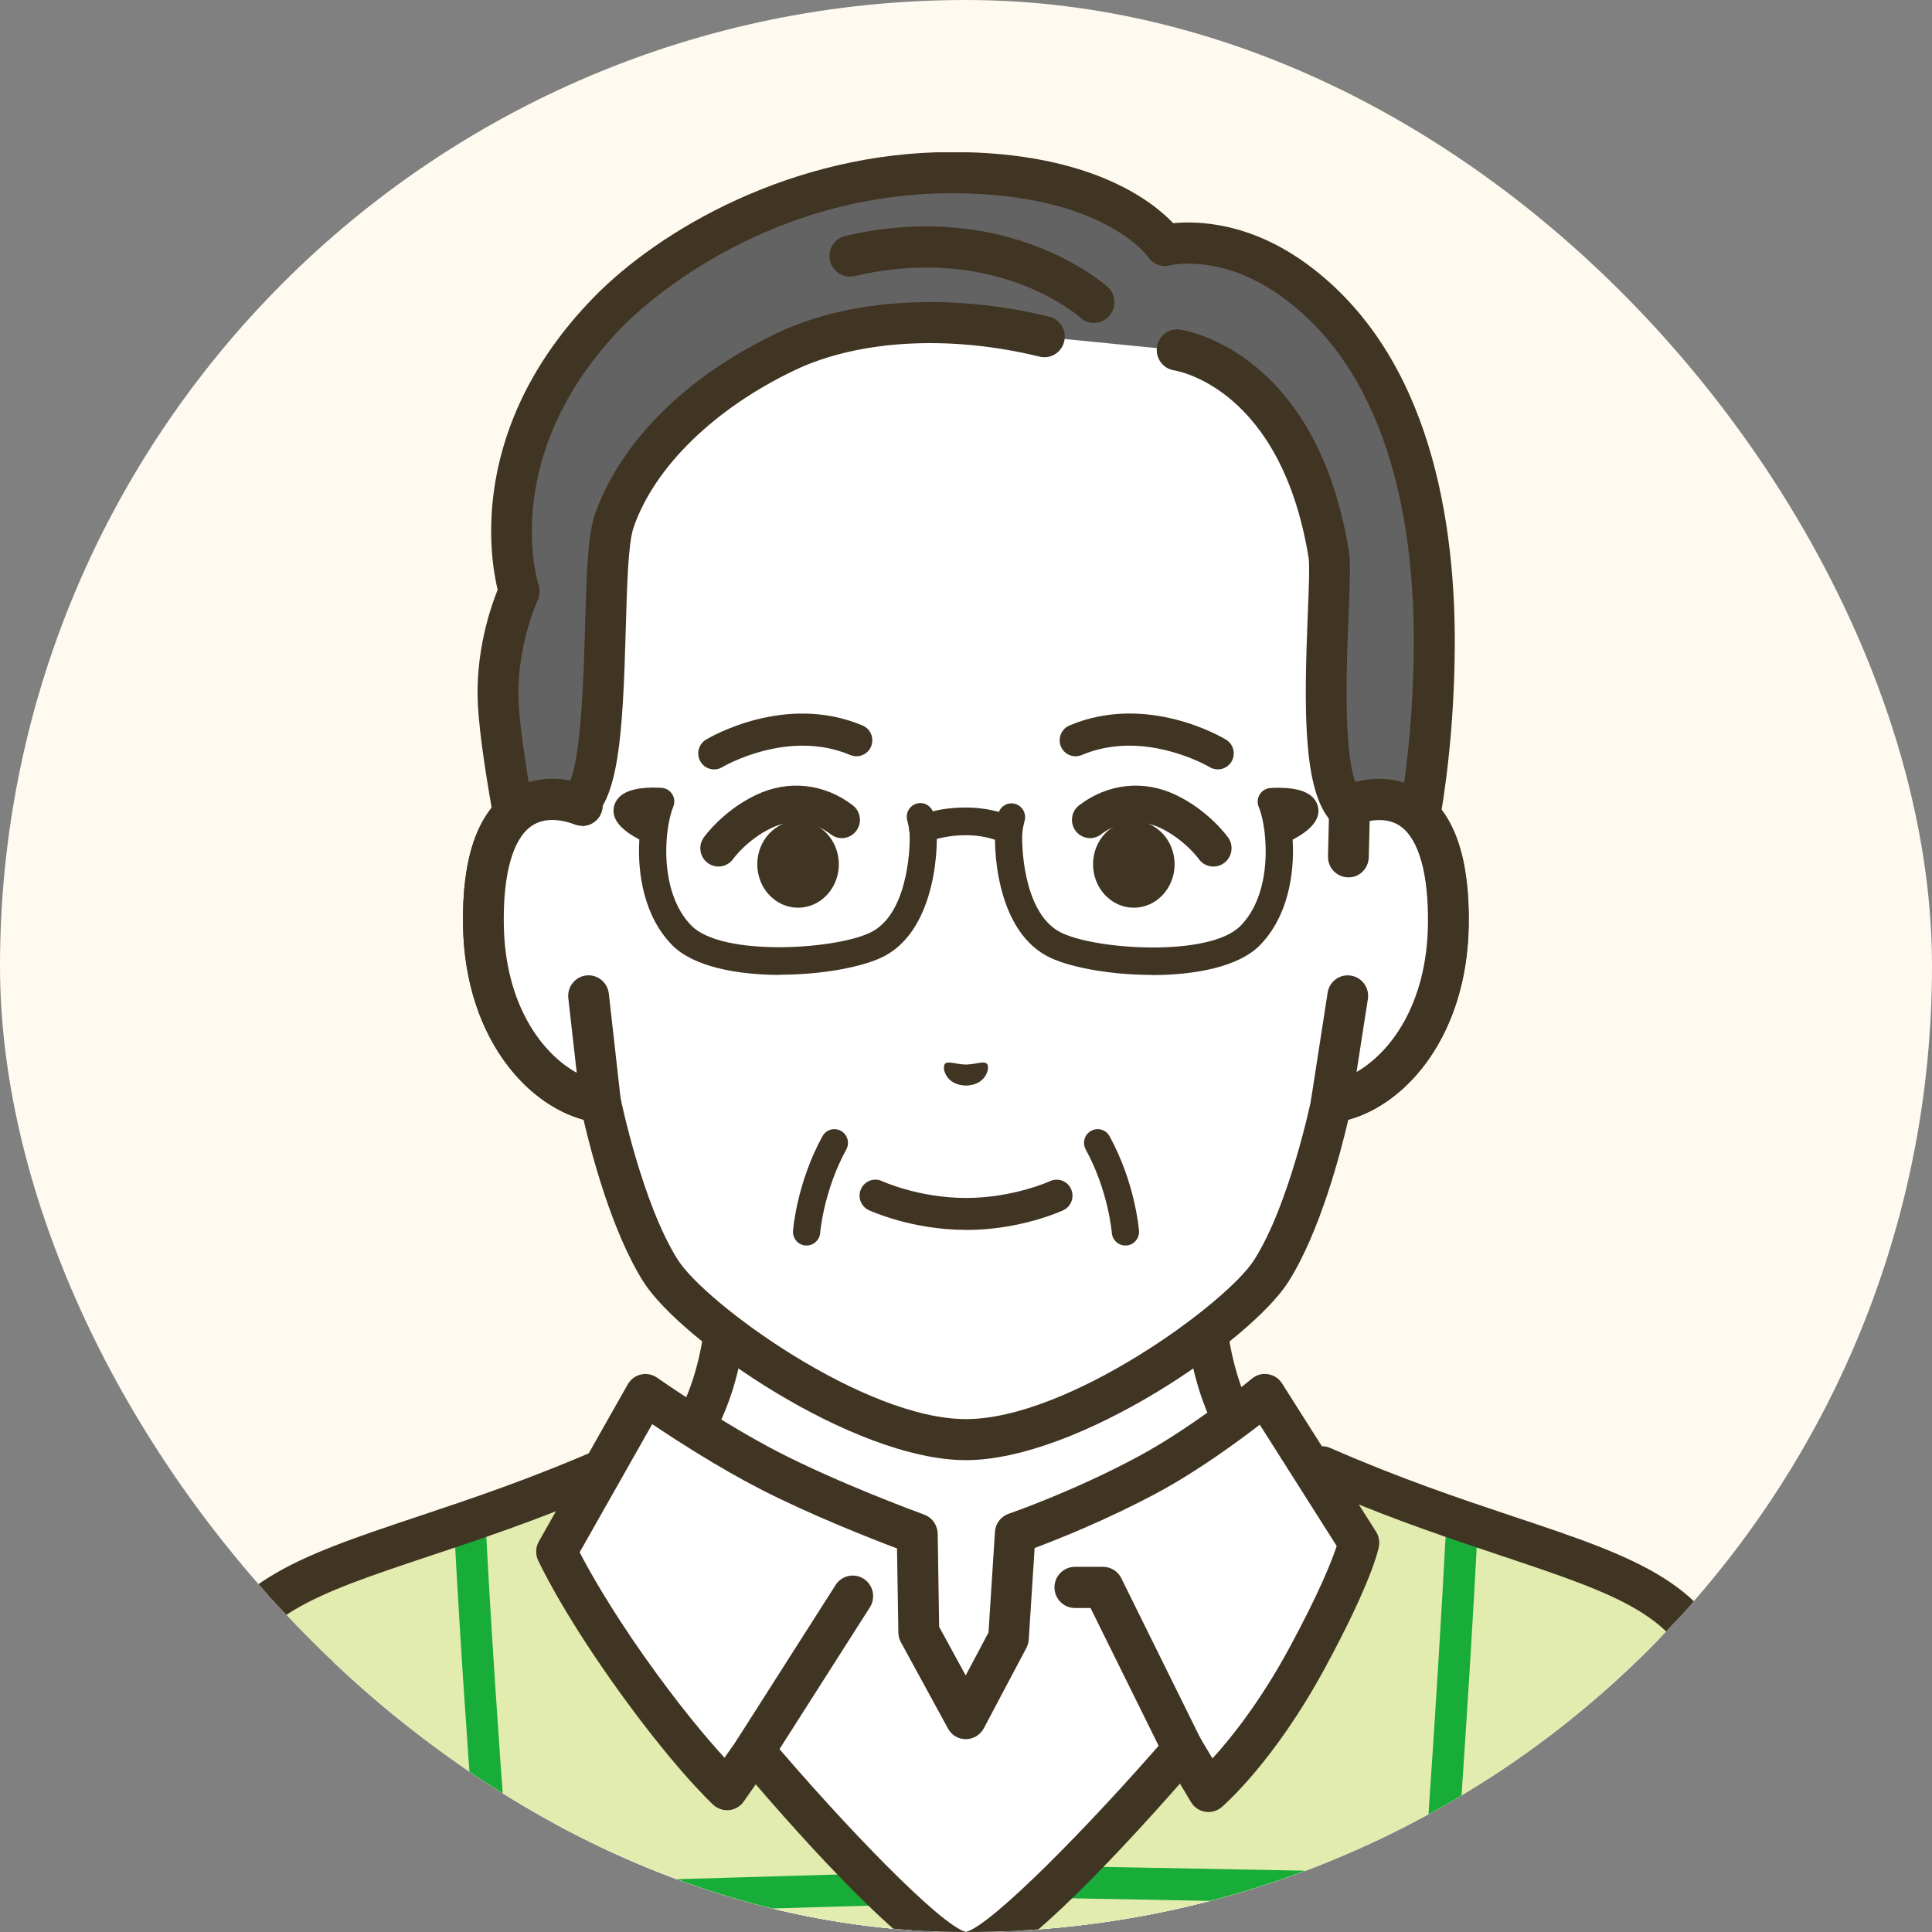 <svg width="100" height="100" viewBox="0 0 100 100" fill="none" xmlns="http://www.w3.org/2000/svg">
<rect x="0" y="0" width="100" height="100" fill="#808080" stroke="none"/>
<g clip-path="url(#clip0_2001_5460)">
<rect width="100" height="100" rx="50" fill="#FFFAF0"/>
<g clip-path="url(#clip1_2001_5460)">
<path d="M77.346 84.123C70.622 79.997 67.564 78.218 65.271 75.587C62.641 72.573 62.172 68.612 62.172 63.081C62.172 58.808 63.109 53.163 63.109 53.163L49.998 56.186L36.886 53.163C36.886 53.163 37.824 58.808 37.824 63.081C37.824 68.612 37.355 72.568 34.725 75.587C32.431 78.218 29.374 79.992 22.649 84.123C14.729 88.983 39.878 103.164 39.878 103.164H60.122C60.122 103.164 85.267 88.983 77.351 84.123H77.346Z" fill="white"/>
<path d="M39.873 104.229C39.7 104.229 39.522 104.186 39.358 104.091C37.393 102.984 20.164 93.085 20.047 86.636C20.028 85.656 20.37 84.27 22.096 83.215L23.479 82.368C29.266 78.823 31.906 77.205 33.927 74.886C36.3 72.166 36.764 68.498 36.764 63.085C36.764 58.954 35.85 53.399 35.84 53.342C35.784 52.992 35.901 52.637 36.159 52.391C36.417 52.145 36.774 52.05 37.121 52.126L49.993 55.098L62.865 52.126C63.208 52.046 63.569 52.145 63.822 52.391C64.08 52.637 64.197 52.992 64.141 53.342C64.132 53.399 63.217 58.954 63.217 63.085C63.217 68.498 63.681 72.166 66.054 74.886C68.075 77.205 70.715 78.823 76.502 82.368L77.885 83.215C79.611 84.275 79.954 85.661 79.935 86.636C79.817 93.085 62.589 102.984 60.624 104.091C60.117 104.38 59.47 104.196 59.189 103.68C58.903 103.169 59.086 102.516 59.597 102.232C66.608 98.276 77.754 90.535 77.825 86.598C77.834 86.205 77.731 85.614 76.788 85.031L75.405 84.184C69.613 80.636 66.701 78.856 64.469 76.292C61.656 73.065 61.107 69.005 61.107 63.085C61.107 60.114 61.543 56.555 61.824 54.554L50.227 57.227C50.073 57.265 49.913 57.265 49.759 57.227L38.162 54.554C38.443 56.555 38.879 60.114 38.879 63.085C38.879 69.01 38.331 73.065 35.517 76.292C33.28 78.856 30.373 80.636 24.581 84.184L23.198 85.031C22.255 85.609 22.157 86.2 22.162 86.598C22.232 90.539 33.379 98.281 40.389 102.232C40.896 102.521 41.078 103.169 40.797 103.68C40.605 104.03 40.244 104.224 39.873 104.224V104.229Z" fill="#403423"/>
<path d="M85.758 83.565L50.002 99.005L14.245 83.565C11.652 84.502 -0.01 86.787 -1.089 100.874C-1.159 101.797 -1.262 105.014 -1.445 111.819H101.444C101.262 105.014 101.158 101.797 101.088 100.874C100.01 86.782 88.347 84.502 85.754 83.565H85.758Z" fill="white"/>
<path d="M101.445 112.883C100.877 112.883 100.404 112.424 100.39 111.847C100.207 104.995 100.103 101.839 100.038 100.954C99.109 88.841 89.834 85.954 86.34 84.866C86.143 84.804 85.965 84.748 85.805 84.696L50.419 99.975C50.152 100.088 49.852 100.088 49.589 99.975L14.203 84.696C14.044 84.748 13.861 84.804 13.669 84.866C10.175 85.95 0.895 88.836 -0.029 100.95C-0.095 101.834 -0.198 104.991 -0.381 111.842C-0.395 112.429 -0.897 112.888 -1.464 112.879C-2.045 112.864 -2.505 112.372 -2.491 111.786C-2.303 104.806 -2.205 101.721 -2.13 100.789C-1.093 87.227 9.181 84.033 13.05 82.831C13.392 82.727 13.678 82.637 13.899 82.557C14.147 82.467 14.424 82.476 14.668 82.581L50.007 97.841L85.346 82.581C85.59 82.476 85.867 82.467 86.115 82.557C86.335 82.637 86.621 82.722 86.964 82.831C90.832 84.033 101.107 87.227 102.148 100.789C102.218 101.726 102.322 104.811 102.509 111.79C102.523 112.377 102.064 112.869 101.482 112.883C101.473 112.883 101.463 112.883 101.454 112.883H101.445Z" fill="#403423"/>
<path d="M68.455 75.932C66.729 81.345 52.952 100.386 49.997 100.386C47.043 100.386 33.266 81.345 31.54 75.932C19.868 81.057 12.59 80.801 11.014 87.232C9.354 92.503 9.814 102.909 10.583 111.814H89.416C90.18 102.913 90.65 92.508 88.985 87.232C87.409 80.801 80.126 81.052 68.459 75.932H68.455Z" fill="#E2ECAE"/>
<path d="M26.607 111.222C26.185 111.222 25.828 110.896 25.791 110.465C24.961 100.566 24.098 90.326 23.488 78.766C23.465 78.308 23.812 77.919 24.262 77.896C24.717 77.877 25.102 78.222 25.125 78.677C25.73 90.213 26.593 100.434 27.423 110.323C27.46 110.778 27.127 111.18 26.672 111.218C26.649 111.218 26.626 111.218 26.602 111.218L26.607 111.222Z" fill="#18AC38"/>
<path d="M73.557 111.222C73.557 111.222 73.515 111.222 73.496 111.222C73.046 111.189 72.704 110.792 72.741 110.333L72.896 108.256C73.623 98.503 74.312 89.295 74.87 78.681C74.894 78.222 75.278 77.877 75.733 77.901C76.188 77.924 76.535 78.312 76.507 78.771C75.949 89.404 75.259 98.621 74.532 108.383L74.378 110.461C74.345 110.896 73.984 111.227 73.562 111.227L73.557 111.222Z" fill="#18AC38"/>
<path d="M9.945 99.653C9.504 99.653 9.138 99.298 9.124 98.849C9.11 98.39 9.467 98.011 9.922 97.997L45.589 96.96C46.039 96.942 46.419 97.306 46.433 97.765C46.447 98.224 46.091 98.603 45.636 98.617L9.969 99.653C9.969 99.653 9.954 99.653 9.945 99.653Z" fill="#18AC38"/>
<path d="M90.049 98.905C90.049 98.905 90.039 98.905 90.035 98.905L54.794 98.243C54.339 98.233 53.983 97.855 53.987 97.401C53.997 96.942 54.353 96.582 54.822 96.587L90.063 97.249C90.518 97.259 90.874 97.637 90.869 98.091C90.86 98.546 90.494 98.905 90.049 98.905Z" fill="#18AC38"/>
<path d="M89.412 112.883C89.384 112.883 89.351 112.883 89.318 112.883C88.737 112.831 88.31 112.315 88.357 111.729C89.384 99.762 89.257 91.628 87.972 87.554C87.968 87.53 87.958 87.511 87.954 87.487C87.011 83.636 83.714 82.538 77.74 80.536C75.18 79.68 72.31 78.724 69.041 77.342C67.592 80.674 63.874 86.314 60.53 90.828C55.306 97.879 51.761 101.451 49.993 101.451C48.225 101.451 44.68 97.879 39.456 90.828C36.112 86.319 32.394 80.678 30.945 77.342C27.676 78.724 24.806 79.685 22.246 80.536C16.267 82.533 12.975 83.636 12.032 87.487C12.028 87.511 12.023 87.53 12.014 87.554C10.729 91.632 10.598 99.762 11.624 111.719C11.676 112.306 11.245 112.822 10.663 112.874C10.082 112.921 9.57 112.491 9.519 111.904C8.454 99.525 8.609 91.358 9.988 86.939C11.221 81.975 15.343 80.598 21.58 78.511C24.356 77.584 27.503 76.533 31.109 74.948C31.381 74.83 31.695 74.83 31.962 74.953C32.234 75.076 32.441 75.312 32.53 75.596C34.209 80.853 47.329 98.664 49.984 99.308C52.638 98.664 65.759 80.853 67.438 75.596C67.527 75.312 67.738 75.076 68.005 74.953C68.277 74.83 68.586 74.825 68.858 74.948C72.465 76.528 75.611 77.584 78.387 78.511C84.619 80.593 88.746 81.975 89.979 86.939C91.358 91.353 91.508 99.52 90.444 111.909C90.397 112.462 89.937 112.883 89.393 112.883H89.412Z" fill="#403423"/>
<path d="M49.998 88.954L47.56 84.487L47.48 79.401C47.48 79.401 43.142 77.825 39.808 76.107C36.76 74.536 33.412 72.189 33.412 72.189L28.811 80.319C28.811 80.319 29.871 82.628 32.474 86.328C35.569 90.724 37.637 92.64 37.637 92.64L39.039 90.639C39.039 90.639 47.874 101.082 49.998 101.082C52.123 101.082 61.234 90.535 61.234 90.535L62.552 92.735C62.552 92.735 65.075 90.587 67.644 85.855C70.041 81.44 70.336 79.86 70.336 79.86L65.473 72.189C65.473 72.189 62.434 74.711 59.414 76.339C55.949 78.204 52.554 79.372 52.554 79.372L52.207 84.804L50.003 88.964L49.998 88.954Z" fill="white"/>
<path d="M49.998 102.137C47.911 102.137 42.617 96.421 39.118 92.356L38.495 93.246C38.321 93.497 38.044 93.658 37.744 93.691C37.444 93.719 37.144 93.625 36.919 93.416C36.83 93.336 34.734 91.372 31.611 86.939C28.98 83.2 27.897 80.858 27.85 80.759C27.704 80.446 27.723 80.082 27.892 79.784L32.492 71.655C32.638 71.394 32.886 71.21 33.177 71.144C33.463 71.077 33.768 71.139 34.012 71.309C34.044 71.333 37.341 73.637 40.286 75.156C43.372 76.746 47.381 78.232 47.827 78.393C47.897 78.416 47.977 78.454 48.038 78.497C48.342 78.686 48.525 79.022 48.535 79.382L48.61 84.204L49.984 86.721L51.165 84.497L51.498 79.292C51.522 78.913 51.742 78.577 52.08 78.407C52.122 78.388 52.169 78.364 52.211 78.35C52.558 78.232 55.691 77.125 58.917 75.388C61.806 73.836 64.774 71.38 64.802 71.356C65.037 71.162 65.341 71.077 65.637 71.129C65.937 71.177 66.2 71.352 66.359 71.607L71.222 79.278C71.367 79.505 71.419 79.784 71.372 80.049C71.339 80.229 70.978 81.918 68.568 86.356C65.937 91.207 63.339 93.445 63.231 93.539C62.997 93.738 62.682 93.828 62.378 93.776C62.073 93.724 61.806 93.544 61.646 93.274L61.074 92.319C57.473 96.412 52.07 102.137 49.998 102.137ZM39.039 89.565C39.348 89.565 39.639 89.702 39.84 89.939C43.747 94.552 48.699 99.667 49.998 99.998C51.311 99.662 56.408 94.49 60.436 89.825C60.657 89.569 60.985 89.437 61.323 89.465C61.66 89.494 61.96 89.683 62.134 89.976L62.758 91.017C63.677 90.01 65.191 88.145 66.715 85.334C68.338 82.344 68.966 80.702 69.187 80.02L65.205 73.741C64.052 74.631 61.989 76.145 59.902 77.267C57.294 78.667 54.743 79.68 53.552 80.125L53.248 84.861C53.238 85.013 53.196 85.159 53.126 85.296L50.922 89.456C50.739 89.801 50.382 90.014 49.998 90.019C49.59 90.019 49.252 89.811 49.069 89.47L46.631 85.003C46.546 84.852 46.504 84.681 46.499 84.506L46.429 80.148C45.032 79.618 41.88 78.379 39.32 77.058C37.205 75.97 34.982 74.536 33.758 73.713L30.002 80.347C30.438 81.189 31.493 83.101 33.327 85.708C35.165 88.315 36.638 90.038 37.501 90.98L38.171 90.024C38.359 89.754 38.659 89.588 38.982 89.574C38.996 89.574 39.015 89.574 39.029 89.574L39.039 89.565Z" fill="#403423"/>
<path d="M61.233 91.59C60.844 91.59 60.474 91.372 60.286 90.998L56.446 83.229H55.634C55.053 83.229 54.579 82.751 54.579 82.164C54.579 81.577 55.053 81.099 55.634 81.099H57.097C57.496 81.099 57.862 81.326 58.04 81.691L62.171 90.052C62.429 90.577 62.218 91.216 61.698 91.481C61.547 91.557 61.388 91.595 61.229 91.595L61.233 91.59Z" fill="#403423"/>
<path d="M39.034 91.694C38.837 91.694 38.64 91.637 38.462 91.524C37.969 91.207 37.829 90.549 38.143 90.052L43.25 82.041C43.564 81.544 44.216 81.402 44.708 81.719C45.196 82.036 45.341 82.694 45.027 83.191L39.92 91.202C39.718 91.519 39.381 91.689 39.034 91.689V91.694Z" fill="#403423"/>
<path d="M69.867 41.678V31.363C69.867 28.387 69.13 25.457 67.709 22.85C64.999 17.872 59.517 12.071 50.077 12.033H49.913C40.473 12.076 34.992 17.872 32.281 22.85C30.86 25.457 30.124 28.387 30.124 31.363V41.678C27.925 40.836 24.914 41.385 25.017 47.886C25.111 53.645 28.544 56.73 31.081 57.047C31.081 57.047 32.225 62.688 34.194 65.782C35.85 68.385 44.417 74.508 49.993 74.508C55.569 74.508 64.131 68.385 65.791 65.782C67.761 62.688 68.905 57.047 68.905 57.047C71.442 56.73 74.875 53.645 74.969 47.886C75.072 41.385 72.061 40.836 69.862 41.678H69.867Z" fill="white"/>
<path d="M49.998 75.577C44.187 75.577 35.245 69.397 33.313 66.36C31.662 63.762 30.583 59.602 30.204 57.956C27.123 57.118 24.056 53.513 23.967 47.905C23.91 44.465 24.689 42.151 26.279 41.025C27.076 40.462 28.037 40.226 29.073 40.334V31.367C29.073 28.211 29.866 25.088 31.357 22.344C33.655 18.118 39.127 11.021 49.908 10.973H50.077C60.863 11.021 66.331 18.118 68.633 22.344C70.129 25.093 70.917 28.211 70.917 31.367V40.334C71.953 40.226 72.915 40.457 73.712 41.025C75.301 42.151 76.08 44.47 76.024 47.905C75.934 53.517 72.868 57.118 69.787 57.956C69.407 59.602 68.333 63.762 66.678 66.36C64.746 69.393 55.803 75.577 49.993 75.577H49.998ZM28.59 42.445C28.22 42.445 27.835 42.53 27.493 42.771C26.537 43.448 26.035 45.26 26.077 47.877C26.161 53.044 29.134 55.737 31.216 56.002C31.667 56.058 32.028 56.399 32.122 56.844C32.131 56.901 33.252 62.328 35.09 65.215C36.525 67.472 44.722 73.453 50.002 73.453C55.282 73.453 63.475 67.472 64.914 65.215C66.753 62.328 67.873 56.896 67.883 56.844C67.972 56.399 68.338 56.058 68.788 56.002C70.87 55.741 73.843 53.044 73.927 47.877C73.97 45.265 73.468 43.453 72.511 42.771C71.751 42.232 70.767 42.483 70.251 42.681C69.927 42.804 69.562 42.762 69.275 42.563C68.99 42.364 68.821 42.038 68.821 41.688V31.372C68.821 28.571 68.122 25.808 66.795 23.371C64.718 19.552 59.784 13.145 50.087 13.102H49.927C40.23 13.145 35.296 19.552 33.224 23.371C31.896 25.808 31.198 28.571 31.198 31.372V41.688C31.198 42.038 31.029 42.364 30.743 42.563C30.457 42.762 30.091 42.804 29.767 42.681C29.481 42.573 29.055 42.445 28.605 42.445H28.59Z" fill="#403423"/>
<path d="M52.197 43.703C52.075 43.703 51.953 43.67 51.841 43.609C51.813 43.595 51.147 43.23 49.989 43.23C48.83 43.23 48.089 43.557 48.085 43.562C47.733 43.732 47.306 43.585 47.133 43.23C46.959 42.875 47.1 42.45 47.452 42.275C47.55 42.227 48.446 41.797 49.989 41.797C51.531 41.797 52.465 42.312 52.563 42.369C52.901 42.573 53.013 43.013 52.816 43.353C52.685 43.581 52.446 43.708 52.202 43.708L52.197 43.703Z" fill="#403423"/>
<path d="M40.38 50.461C38.143 50.461 35.897 50.035 34.799 48.928C33.346 47.456 32.984 45.237 33.092 43.453C32.206 42.989 31.756 42.492 31.756 41.967C31.756 41.688 31.868 41.428 32.079 41.233C32.595 40.746 33.655 40.741 34.246 40.779C34.476 40.793 34.677 40.921 34.799 41.115C34.916 41.309 34.935 41.555 34.846 41.763C34.729 42.047 34.612 42.502 34.546 43.046C34.546 43.084 34.541 43.117 34.532 43.155C34.377 44.612 34.555 46.661 35.793 47.915C37.411 49.552 43.447 49.145 45.158 48.213C47.099 47.153 47.137 43.467 47.071 43.008C47.034 42.743 46.959 42.468 46.959 42.464C46.856 42.085 47.076 41.697 47.451 41.593C47.826 41.489 48.211 41.711 48.314 42.09C48.314 42.104 48.413 42.45 48.459 42.804C48.567 43.557 48.53 47.981 45.824 49.462C44.769 50.039 42.579 50.451 40.375 50.451L40.38 50.461Z" fill="#403423"/>
<path d="M59.615 50.461C57.411 50.461 55.226 50.049 54.166 49.472C51.456 47.995 51.423 43.571 51.531 42.819C51.582 42.464 51.676 42.118 51.676 42.104C51.779 41.726 52.164 41.503 52.539 41.607C52.914 41.711 53.134 42.099 53.036 42.478C53.036 42.478 52.961 42.757 52.923 43.022C52.858 43.481 52.895 47.167 54.837 48.227C56.548 49.159 62.584 49.566 64.201 47.929C65.444 46.675 65.622 44.621 65.463 43.164C65.458 43.131 65.453 43.098 65.453 43.06C65.388 42.511 65.275 42.057 65.153 41.773C65.064 41.56 65.083 41.319 65.2 41.125C65.317 40.931 65.524 40.803 65.754 40.789C66.34 40.751 67.404 40.756 67.92 41.243C68.126 41.437 68.243 41.702 68.243 41.976C68.243 42.497 67.793 42.998 66.907 43.462C67.015 45.241 66.654 47.465 65.2 48.937C64.103 50.044 61.857 50.47 59.62 50.47L59.615 50.461Z" fill="#403423"/>
<path d="M67.091 14.598C63.433 11.882 60.291 12.71 60.291 12.71C60.291 12.71 57.867 8.948 49.271 8.948C40.676 8.948 34.068 13.481 31.451 16.178C24.511 23.328 26.865 30.625 26.865 30.625C26.865 30.625 25.609 33.275 25.782 36.468C25.956 39.658 27.414 46.476 27.414 46.476C27.414 46.476 28.249 42.752 29.843 41.683C31.874 40.325 30.931 29.489 31.78 26.991C32.727 24.203 35.466 20.692 40.69 18.208C43.785 16.737 48.629 16.112 54.05 17.442L60.92 18.123C60.92 18.123 67.194 18.994 68.774 28.703C69.037 30.326 67.902 39.483 69.581 41.683C70.505 42.89 72.502 46.476 72.502 46.476C72.502 46.476 74.158 41.579 74.228 33.634C74.28 28.235 73.393 19.278 67.091 14.598Z" fill="#636363"/>
<path d="M72.502 47.536C72.122 47.536 71.771 47.333 71.583 46.992C71.564 46.959 69.609 43.462 68.746 42.327C67.442 40.618 67.499 36.539 67.691 31.779C67.742 30.535 67.794 29.252 67.733 28.869C66.312 20.129 60.994 19.207 60.769 19.169C60.197 19.079 59.799 18.54 59.883 17.962C59.967 17.385 60.493 16.983 61.065 17.058C61.351 17.096 68.132 18.156 69.815 28.519C69.909 29.087 69.871 30.109 69.801 31.86C69.689 34.633 69.478 39.79 70.42 41.025C70.865 41.612 71.536 42.691 72.127 43.689C72.587 41.536 73.135 38.054 73.177 33.615C73.234 27.639 72.113 19.637 66.472 15.45C63.306 13.098 60.666 13.708 60.558 13.737C60.122 13.845 59.658 13.661 59.414 13.282C59.4 13.263 57.079 10.003 49.276 10.003C39.208 10.003 32.896 16.207 32.211 16.912C25.838 23.48 27.789 30.014 27.878 30.289C27.958 30.544 27.939 30.828 27.826 31.074C27.817 31.098 26.692 33.539 26.846 36.398C26.931 37.973 27.348 40.505 27.737 42.606C28.145 41.867 28.656 41.196 29.271 40.784C30.068 40.14 30.213 34.997 30.279 32.522C30.349 29.957 30.41 27.748 30.79 26.631C31.39 24.871 33.51 20.437 40.249 17.229C43.972 15.454 49.229 15.142 54.307 16.391C54.875 16.528 55.222 17.106 55.081 17.678C54.945 18.251 54.373 18.601 53.806 18.459C49.182 17.323 44.45 17.584 41.149 19.155C36.98 21.137 33.852 24.189 32.788 27.322C32.511 28.131 32.45 30.393 32.389 32.584C32.234 38.082 32.028 41.494 30.434 42.558C29.496 43.188 28.694 45.615 28.45 46.699C28.342 47.186 27.916 47.527 27.423 47.527H27.418C26.921 47.527 26.495 47.177 26.391 46.685C26.331 46.401 24.914 39.743 24.736 36.506C24.586 33.771 25.397 31.42 25.758 30.525C25.341 28.803 24.262 22.05 30.706 15.416C34.087 11.934 40.975 7.869 49.28 7.869C56.418 7.869 59.63 10.396 60.727 11.555C61.965 11.428 64.708 11.484 67.728 13.727C74.092 18.45 75.358 27.156 75.297 33.629C75.222 41.65 73.585 46.595 73.515 46.803C73.379 47.2 73.027 47.48 72.615 47.522C72.582 47.522 72.549 47.522 72.516 47.522L72.502 47.536Z" fill="#403423"/>
<path d="M56.619 16.713C56.37 16.713 56.117 16.623 55.92 16.443C55.737 16.282 51.484 12.601 44.225 14.29C43.658 14.423 43.09 14.063 42.959 13.491C42.828 12.918 43.184 12.345 43.751 12.213C52.127 10.268 57.116 14.664 57.327 14.849C57.763 15.241 57.801 15.913 57.412 16.353C57.205 16.59 56.914 16.708 56.624 16.708L56.619 16.713Z" fill="#403423"/>
<path d="M30.129 41.678C27.93 40.836 24.919 41.385 25.022 47.886C25.116 53.645 28.549 56.73 31.085 57.047L30.466 51.539L30.129 41.673V41.678Z" fill="white"/>
<path d="M31.085 58.117C31.043 58.117 30.996 58.117 30.954 58.107C27.639 57.691 24.065 53.972 23.967 47.905C23.91 44.465 24.689 42.151 26.279 41.025C27.432 40.207 28.933 40.084 30.499 40.685C31.043 40.893 31.32 41.508 31.113 42.057C30.907 42.606 30.297 42.885 29.753 42.677C29.238 42.478 28.253 42.227 27.493 42.767C26.537 43.443 26.035 45.255 26.077 47.872C26.143 51.98 28.032 54.52 29.852 55.528L29.416 51.667C29.35 51.085 29.767 50.555 30.344 50.489C30.921 50.423 31.446 50.844 31.512 51.426L32.131 56.934C32.168 57.26 32.056 57.582 31.826 57.809C31.629 58.008 31.362 58.117 31.085 58.117Z" fill="#403423"/>
<path d="M69.867 41.678L69.801 44.342L69.764 51.544L68.91 57.052C71.447 56.735 74.88 53.65 74.974 47.891C75.077 41.39 72.066 40.841 69.867 41.683V41.678Z" fill="white"/>
<path d="M68.91 58.117C68.624 58.117 68.352 58.003 68.15 57.795C67.921 57.554 67.813 57.218 67.864 56.891L68.718 51.383C68.807 50.801 69.346 50.404 69.923 50.498C70.5 50.588 70.894 51.133 70.8 51.715L70.214 55.486C72.01 54.454 73.848 51.923 73.909 47.877C73.951 45.265 73.449 43.453 72.493 42.771C71.991 42.416 71.391 42.402 70.894 42.492L70.847 44.371C70.833 44.957 70.364 45.431 69.768 45.412C69.187 45.398 68.722 44.91 68.737 44.323L68.802 41.659C68.811 41.229 69.084 40.841 69.482 40.689C71.048 40.088 72.549 40.211 73.703 41.03C75.292 42.156 76.071 44.475 76.014 47.91C75.916 53.976 72.343 57.696 69.027 58.112C68.985 58.117 68.938 58.121 68.896 58.121L68.91 58.117Z" fill="#403423"/>
<path d="M36.961 39.824C36.679 39.824 36.407 39.682 36.258 39.421C36.023 39.029 36.15 38.522 36.539 38.286C36.703 38.186 40.623 35.853 44.647 37.552C45.064 37.727 45.261 38.215 45.088 38.636C44.914 39.057 44.431 39.256 44.014 39.081C40.773 37.708 37.42 39.686 37.388 39.705C37.256 39.786 37.111 39.824 36.966 39.824H36.961Z" fill="#403423"/>
<path d="M63.034 39.823C62.888 39.823 62.743 39.785 62.612 39.705C62.579 39.686 59.226 37.708 55.986 39.081C55.568 39.256 55.085 39.057 54.912 38.636C54.738 38.215 54.935 37.727 55.352 37.552C59.371 35.849 63.296 38.181 63.46 38.285C63.85 38.522 63.976 39.028 63.742 39.421C63.587 39.681 63.315 39.823 63.038 39.823H63.034Z" fill="#403423"/>
<path d="M37.185 44.853C36.998 44.853 36.81 44.797 36.646 44.678C36.224 44.375 36.121 43.784 36.421 43.358C36.459 43.301 37.411 41.967 39.136 41.144C40.796 40.349 42.667 40.552 44.14 41.683C44.553 42 44.632 42.592 44.318 43.008C44.004 43.424 43.418 43.505 43.005 43.188C41.664 42.161 40.318 42.672 39.938 42.852C38.672 43.457 37.959 44.442 37.955 44.451C37.772 44.711 37.481 44.853 37.185 44.853Z" fill="#403423"/>
<path d="M41.307 46.983C42.473 46.983 43.418 45.976 43.418 44.735C43.418 43.494 42.473 42.487 41.307 42.487C40.142 42.487 39.197 43.494 39.197 44.735C39.197 45.976 40.142 46.983 41.307 46.983Z" fill="#403423"/>
<path d="M62.809 44.853C62.514 44.853 62.223 44.716 62.04 44.451C62.04 44.446 61.318 43.457 60.056 42.852C59.676 42.672 58.331 42.156 56.989 43.188C56.577 43.505 55.991 43.424 55.676 43.008C55.362 42.592 55.442 42 55.855 41.683C57.327 40.552 59.198 40.349 60.858 41.144C62.584 41.967 63.531 43.301 63.573 43.358C63.873 43.784 63.77 44.375 63.348 44.678C63.184 44.797 62.996 44.853 62.809 44.853Z" fill="#403423"/>
<path d="M58.686 46.983C59.852 46.983 60.797 45.976 60.797 44.735C60.797 43.494 59.852 42.487 58.686 42.487C57.521 42.487 56.576 43.494 56.576 44.735C56.576 45.976 57.521 46.983 58.686 46.983Z" fill="#403423"/>
<path d="M48.905 55.069C49.055 54.894 49.463 55.088 49.998 55.102C50.532 55.088 50.94 54.894 51.09 55.069C51.245 55.249 51.067 56.163 49.998 56.191C48.928 56.163 48.75 55.254 48.905 55.074V55.069Z" fill="#403423"/>
<path d="M49.998 63.658C47.189 63.658 45.055 62.678 44.966 62.636C44.554 62.442 44.375 61.95 44.568 61.538C44.76 61.121 45.248 60.942 45.656 61.136C45.674 61.145 47.564 62.006 50.003 62.006C52.441 62.006 54.331 61.145 54.35 61.136C54.762 60.946 55.25 61.126 55.438 61.543C55.625 61.959 55.447 62.446 55.039 62.64C54.95 62.683 52.816 63.663 50.007 63.663L49.998 63.658Z" fill="#403423"/>
<path d="M58.247 64.467C57.881 64.467 57.576 64.183 57.548 63.809C57.548 63.79 57.365 61.623 56.197 59.498C56.01 59.153 56.132 58.722 56.474 58.533C56.816 58.344 57.243 58.467 57.431 58.812C58.753 61.221 58.945 63.606 58.955 63.705C58.983 64.098 58.692 64.439 58.307 64.467C58.289 64.467 58.27 64.467 58.251 64.467H58.247Z" fill="#403423"/>
<path d="M41.749 64.467C41.749 64.467 41.712 64.467 41.693 64.467C41.304 64.439 41.018 64.098 41.046 63.705C41.055 63.606 41.248 61.221 42.57 58.812C42.758 58.467 43.184 58.344 43.526 58.533C43.864 58.722 43.991 59.153 43.803 59.498C42.631 61.637 42.453 63.79 42.453 63.809C42.425 64.183 42.115 64.467 41.754 64.467H41.749Z" fill="#403423"/>
</g>
</g>
<defs>
<clipPath id="clip0_2001_5460">
<rect width="100" height="100" rx="50" fill="white"/>
</clipPath>
<clipPath id="clip1_2001_5460">
<rect width="105" height="105" fill="white" transform="translate(-2.5 7.883)"/>
</clipPath>
</defs>
</svg>
